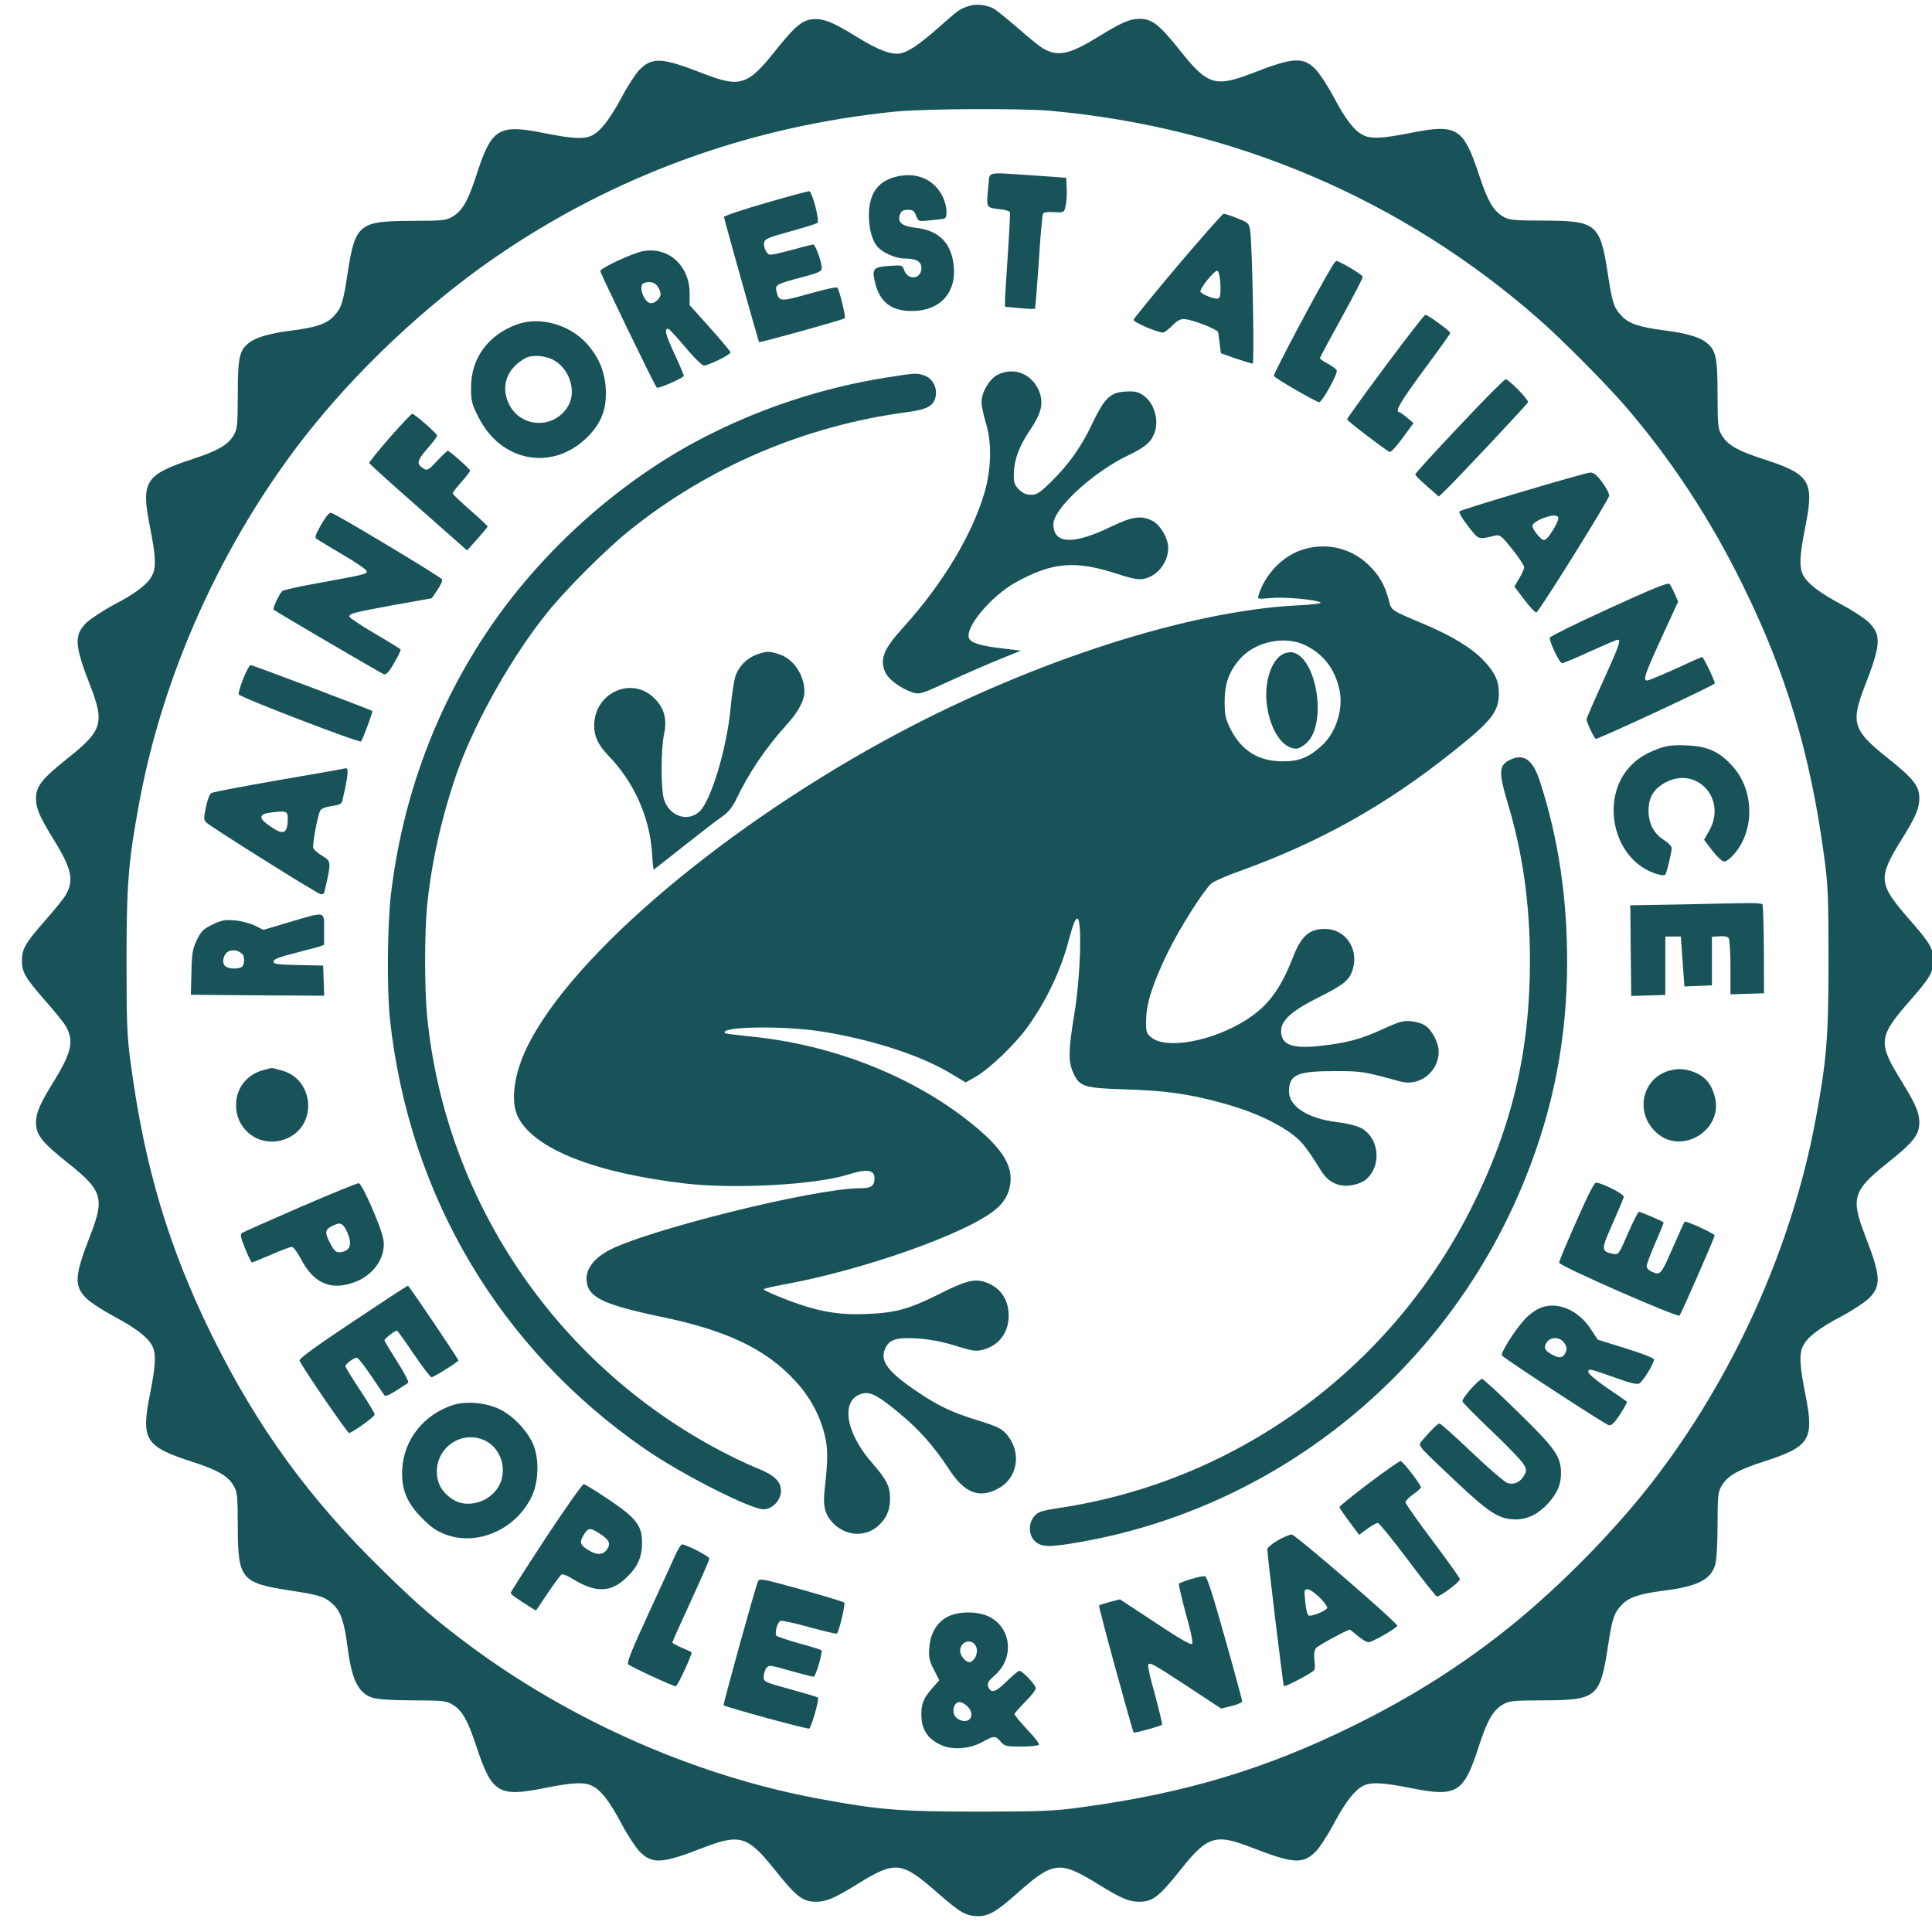 <?xml version="1.0" encoding="utf-8"?>
<!-- Generator: Adobe Illustrator 27.3.1, SVG Export Plug-In . SVG Version: 6.00 Build 0)  -->
<svg version="1.1" id="Ebene_1" xmlns="http://www.w3.org/2000/svg" xmlns:xlink="http://www.w3.org/1999/xlink" x="0px" y="0px"
	 viewBox="0 0 141.7 141.7" style="enable-background:new 0 0 141.7 141.7;" xml:space="preserve">
<style type="text/css">
	.st0{fill:#185359;}
</style>
<g transform="translate(0,1000) scale(0.1,-0.1)">
	<path class="st0" d="M709.4,9995.2c-6.1-2.3-6-2.1-21.7-16c-13.4-11.8-21.3-17.1-27.1-18.3c-6.6-1.4-16.4,2.3-31.8,11.8
		c-16.8,10.4-23.1,13.1-30.2,13.3c-9.4,0.1-14.7-4-30.8-24.3c-19.4-24.3-25.3-26-51.6-15.8c-30.8,12-37.7,12.4-47.1,3
		c-2.9-3-8.8-12-13.1-20.1c-8.6-16.1-15.3-24.8-21.5-28c-5.7-3-14-2.7-35.5,1.6c-33.7,6.7-38.5,3.6-49.8-31.5
		c-5.7-17.7-10-25.3-16.8-29.5c-5.1-3.1-6.8-3.3-30.4-3.4c-38.8-0.1-41.5-2.3-47.1-38.8c-3.3-21.5-4.4-25.1-10.4-31.4
		c-5.1-5.4-13-8-31-10.3c-15.7-2-25.7-4.9-30.7-8.8c-7.3-5.7-8.4-10.8-8.4-38.2c-0.1-23.5-0.3-25.3-3.4-30.4
		c-4.3-6.7-11.6-10.8-29.5-16.7c-35.2-11.6-38.2-16.3-31.5-49.9c4.3-21.5,4.6-29.8,1.6-35.5c-3.1-6.3-11.8-13-28-21.5
		c-8.1-4.3-17.1-10.3-20.1-13.1c-9.4-9.4-9-16.3,3-47.1c10.1-26.4,8.4-32.2-15.8-51.6c-20.3-16.1-24.4-21.4-24.3-30.8
		c0.1-7.1,2.9-13.4,13.3-30.2c13.1-21.3,14.8-29.7,8.1-40.8c-1.6-2.6-8.3-10.8-15-18.4c-14.3-16.4-16.7-20.4-16.7-29
		c0-8.6,2.4-12.6,16.7-29c6.7-7.6,13.4-15.8,15-18.4c6.7-11.1,5-19.5-8.1-40.8c-10.4-16.8-13.1-23.1-13.3-30.2
		c-0.1-9.4,4-14.7,24.3-30.8c24.3-19.4,26-25.3,15.8-51.6c-12-30.8-12.4-37.7-3-47.1c3-2.9,12-8.8,20.1-13.1
		c16.1-8.6,24.8-15.3,28-21.5c3-5.7,2.7-14-1.6-35.5c-6.7-33.7-3.6-38.5,31.5-49.8c17.7-5.7,25.3-10,29.5-16.8
		c3.1-5.1,3.3-6.8,3.4-30.4c0.1-38.8,2.3-41.5,38.8-47.1c21.5-3.3,25.1-4.4,31.4-10.4c5.4-5.1,8-13,10.3-31
		c3.1-24.1,7.8-33.7,18.3-37.2c3.4-1.1,13.8-1.9,29.5-1.9c22.8-0.1,24.5-0.3,29.7-3.4c6.7-4.3,10.8-11.6,16.7-29.5
		c11.6-35.2,16.3-38.2,49.9-31.5c21.5,4.3,29.8,4.6,35.5,1.6c6.3-3.1,13-11.8,21.5-28c4.3-8.1,10.3-17.1,13.1-20.1
		c9.4-9.4,16.3-9,47.1,3c26.4,10.1,32.2,8.4,51.6-15.8c16.3-20.4,20.8-24,30.8-24c7.4,0,13.1,2.4,30,12.8
		c28.4,17.5,32.4,17.1,59.5-6.7c16.4-14.3,20.4-16.5,29.1-16.7c8,0,13.6,3.3,29.1,17c26.3,23.4,31,23.8,59.2,6.4
		c16.8-10.4,22.5-12.8,30-12.8c10,0,14.6,3.6,30.8,24c19.4,24.3,25.3,26,51.6,15.8c30.8-12,37.7-12.4,47.1-3c2.9,3,8.8,12,13.1,20.1
		c8.6,16.1,15.3,24.8,21.5,28c5.7,3,14,2.7,35.5-1.6c33.7-6.7,38.5-3.6,49.8,31.5c5.7,17.7,10,25.3,16.8,29.5
		c5.1,3.1,6.8,3.3,30.4,3.4c38.8,0.1,41.5,2.3,47.1,38.8c3.3,21.5,4.4,25.1,10.4,31.4c5.1,5.4,13,8,31,10.3
		c24.1,3.1,33.7,7.8,37.2,18.3c1.1,3.4,1.9,13.8,1.9,29.5c0.1,22.8,0.3,24.5,3.4,29.7c4.3,6.8,11.8,11.1,29.5,16.8
		c35.1,11.3,38.2,16.1,31.5,49.8c-4.3,21.5-4.6,29.8-1.6,35.5c3.1,6.3,11.8,13,28,21.5c8.1,4.3,17.1,10.3,20.1,13.1
		c9.4,9.4,9,16.3-3,47.1c-10.1,26.4-8.4,32.2,15.8,51.6c20.3,16.1,24.4,21.4,24.3,30.8c-0.1,7.1-2.9,13.4-13.1,30
		c-17.5,28.4-17.1,32.4,6.7,59.5c14.3,16.4,16.7,20.4,16.7,29c0,8.6-2.4,12.6-16.7,29c-23.8,27.1-24.3,31.1-6.7,59.5
		c10.3,16.5,13,22.8,13.1,30c0.1,9.4-4,14.7-24.3,30.8c-24.3,19.4-26,25.3-15.8,51.6c12,30.8,12.4,37.7,3,47.1
		c-3,2.9-12,8.8-20.1,13.1c-16.1,8.6-24.8,15.3-28,21.5c-3,5.7-2.7,14,1.6,35.5c6.7,33.7,3.6,38.5-31.5,49.8
		c-17.7,5.7-25.3,10-29.5,16.8c-3.1,5.1-3.3,6.8-3.4,30.4c0,27.4-1.1,32.5-8.4,38.2c-5,4-15,6.8-30.7,8.8c-18,2.3-25.8,4.9-31,10.3
		c-6,6.3-7.1,9.8-10.4,31.4c-5.6,36.5-8.3,38.7-47.1,38.8c-23.5,0.1-25.3,0.3-30.4,3.4c-6.7,4.3-10.8,11.6-16.7,29.5
		c-11.6,35.2-16.3,38.2-49.9,31.5c-21.5-4.3-29.8-4.6-35.5-1.6c-6.3,3.1-13,11.8-21.5,28c-4.3,8.1-10.3,17.1-13.1,20.1
		c-9.4,9.4-16.3,9-47.1-3c-26.4-10.1-32.2-8.4-51.6,15.8c-16.1,20.3-21.4,24.4-30.8,24.3c-7.1-0.1-13.4-2.9-30.2-13.3
		c-21.3-13.1-29.7-14.8-40.8-8.1c-2.6,1.6-10.8,8.3-18.4,15c-7.7,6.6-15.6,13-17.5,14C722.4,9996.8,715.3,9997.4,709.4,9995.2z
		 M769.8,9918.8c135.1-12.1,259.2-65.1,359.5-153.5c16.3-14.3,48.5-46.7,62.2-62.6c33.5-38.7,62.6-82.7,86.7-131.8
		c31.7-64.3,49.4-123.1,59.6-198.4c2.9-21,3.3-29.5,3.3-77c0-56.6-1.4-73.2-9.4-116.3c-17.5-94.6-60.9-190.5-120.8-267.4
		c-30-38.4-72-80.5-110.3-110.3c-33.4-26-67.9-47.5-108.1-67.3c-64.3-31.7-123.3-49.4-198.4-59.6c-20.8-2.9-29.7-3.3-77-3.3
		c-56.8,0-72.9,1.3-116.3,9.4c-94.6,17.5-190.3,60.8-267.4,120.8c-19.7,15.3-31,25.4-53.4,47.4c-53.5,52.2-91.4,104.6-124.3,171.1
		c-31.7,64.3-49.4,123.1-59.6,198.4c-2.9,21-3.3,29.5-3.3,77c0,56.6,1.4,73.2,9.4,116.3c17.5,94.6,60.8,190.3,120.8,267.4
		c38.1,48.8,88.5,96.4,139.5,131.7c87.2,60.2,186.9,96.6,294.5,107.4C679.2,9920.3,747.7,9920.6,769.8,9918.8z"/>
	<path class="st0" d="M725,9864.4c-1.7-17-1.9-16.5,7-17.7c4.3-0.4,8.1-1.4,8.6-2.1c0.4-0.6-0.3-14.6-1.4-30.8
		c-1.1-16.4-2.1-31.8-2.1-34.2v-4.6l10.8-1c5.8-0.6,11-0.7,11.3-0.4c0.1,0.1,1.4,15.7,2.7,34.4c1.1,18.7,2.6,34.7,3.1,35.4
		c0.4,0.9,4.1,1.3,8.1,1c7.1-0.4,7.3-0.4,8.4,4.3c0.7,2.7,1.1,8.4,0.9,12.8l-0.4,8.1l-23.5,1.7C722,9873.7,726.1,9874.5,725,9864.4z
		"/>
	<path class="st0" d="M655.7,9870c-12.4-3.6-18.5-12.8-18.4-28.2c0-10.1,2.4-18.4,6.6-23.1c3.7-4.1,13.1-8.3,19.3-8.3
		c8.7,0,12.6-2.1,12.6-7c0-8.1-9.8-9.4-12.6-1.7c-1.3,3.9-1.6,3.9-10.4,3.3c-12-0.7-13.3-2.1-11.3-11c3.4-15.4,11.8-22.1,27.4-22.1
		c20.8,0.1,33,13.6,30.5,34.1c-2,16.3-11.1,25.1-28.1,27c-10,1.1-13.4,4.1-11.1,10c0.9,2.3,2.3,3.1,5.7,3.1c3.6,0,4.7-0.7,6-4.3
		c1.7-4.3,1.7-4.3,10.3-3.4c4.7,0.4,9.4,1,10.4,1.3c2.6,0.9,2,9.1-1,15.7C685.2,9868.8,671.5,9874.5,655.7,9870z"/>
	<path class="st0" d="M561.5,9851.1c-16.8-4.9-30.5-9.4-30.5-10.3c0.4-2.6,25.3-91.2,25.7-91.7c0.6-0.6,61.9,16.4,62.9,17.5
		c0.9,0.7-3.7,19.7-5.3,22.3c-0.4,0.9-8.8-0.9-20.7-4.3c-21.5-6-22.3-6-24.1,1.7c-1.1,4.9-0.1,5.4,18.8,10.4
		c12.7,3.4,14.6,4.3,14.4,7c-0.1,4.7-4.9,17.3-6.3,17c-0.9-0.1-8.4-2-16.8-4.3c-15.4-4-15.6-4-17.5-1.1c-1.1,1.6-2,4.4-1.7,6.3
		c0.4,3.1,2.1,4,19,8.6c10.3,2.9,19.3,5.7,20.1,6.3c1.9,1.1-3.7,22.8-6,23.3C592.7,9859.8,578.3,9856,561.5,9851.1z"/>
	<path class="st0" d="M863.8,9805.2c-17.5-20.8-32.1-38.7-32.4-39.7c-0.4-1.7,17.3-9.4,21.7-9.4c0.9,0,3.9,2.3,6.6,5
		c3.1,3.3,6.1,5,8.4,4.9c6.1-0.1,25.1-7.6,25.4-9.8c0.1-1.1,0.6-5.1,1.1-8.7l0.9-6.6l11-3.9c6-2,11.6-3.7,12.3-3.7
		c1.3,0-0.3,88.3-1.9,97.6c-0.9,5.4-1.3,5.8-9.4,9c-4.6,1.9-9.1,3.3-10,3.3C896.6,9843.2,881.5,9826,863.8,9805.2z M895.1,9791.4
		c0.3-7-0.1-9.8-1.6-10.3c-2-0.9-11.7,2.7-13,4.9c-1.1,1.9,10.4,16.1,12.4,15.4C893.9,9801.1,894.8,9797.1,895.1,9791.4z"/>
	<path class="st0" d="M471.8,9815.8c-7.6-1.3-31.5-12.4-31.5-14.6c0-1.7,39.7-83.7,41.4-85.5c0.9-1,17.1,6,19.8,8.4
		c0.3,0.3-2.7,7.6-6.8,16.3c-6.7,14.4-7.7,18.5-4.6,18.5c0.6,0,6.1-6,12.4-13.4c6.1-7.4,12.4-13.6,13.8-13.6c3-0.1,19.5,8,19.5,9.6
		c0,0.7-6.7,8.7-15,18l-15,16.7v8.3C505.9,9804.9,490.5,9819.2,471.8,9815.8z M482.2,9790.1c1.3-1.7,2.3-4.3,2.3-5.7
		c0-3.1-3.9-6.8-7.1-6.8c-4.9,0-9.6,13-5.3,14.7C476,9793.9,480.2,9793.1,482.2,9790.1z"/>
	<path class="st0" d="M977.7,9805.8c-9.6-15.4-43.9-80-43.4-81.5c0.6-1.6,29.1-18.1,33.1-19.3c2-0.6,14,21,13,23.4
		c-0.4,1-3.3,3.1-6.6,4.9c-3.1,1.6-5.7,3.4-5.7,4c0,0.6,7.1,13.8,15.7,29.4c8.7,15.7,15.7,29.2,15.7,30.2c0,1.3-11.4,8.4-18.8,11.7
		C980.1,9808.9,978.8,9807.6,977.7,9805.8z"/>
	<path class="st0" d="M1016,9731.3c-15.4-20.7-28-38.2-28-38.9c0-1,25.7-20.7,31-23.8c1-0.6,4.7,3.4,9.7,10.1l8,11l-4.7,4
		c-2.6,2.1-5.1,4-5.7,4c-3.6,0.1,1,8,18.1,31.1c10.6,14.3,19.3,26.4,19.3,27c-0.1,1.4-16.4,13.3-18.3,13.3
		C1044.6,9769,1031.4,9752,1016,9731.3z"/>
	<path class="st0" d="M379.3,9762.1c-21.1-7.6-33.8-24.7-33.8-46.1c-0.1-9.7,0.4-12,5.3-21.7c16.5-33.4,54.9-40.4,80.5-14.4
		c10,10.3,13.7,20.3,13,34.8c-0.7,12.8-5.1,23.3-13.8,33.1C417.8,9762,395.9,9768.1,379.3,9762.1z M406.6,9735.6
		c11.4-6.7,16.3-22.8,10.1-33.4c-10.1-17.1-34.7-16.3-43.4,1.4c-6.3,13.1-1.7,26.1,12,33.7C390.3,9740.1,400.3,9739.3,406.6,9735.6z
		"/>
	<path class="st0" d="M731.3,9724.9c-5.8-3.1-11.4-12.7-11.4-19.8c0-2.7,1.4-9.6,3.1-15.1c4.6-14.6,4.1-34.1-1-51.5
		c-9.1-31-30.8-66.9-59.1-98.2c-14.6-16-17.8-23.5-13.8-33c2.3-5.6,12.1-12.7,20.8-15.3c4.6-1.4,6.6-0.7,26.4,8.4
		c11.8,5.4,28.4,12.7,37,16.1l15.4,6.3l-13.3,1.6c-16.5,1.9-23.7,4.1-24.8,7.8c-2.6,8,16.5,30.7,34.1,40.5
		c27.2,15.1,43.9,16.5,75,6.3c10.4-3.4,15-4.3,19-3.6c10,1.9,18.1,12,18.1,22.7c0,7-5.6,16.7-11.4,19.8c-8.1,4.3-15,3.3-30.1-4
		c-28.1-13.7-42.7-13.1-42.7,1.7c0,11.3,29.2,38.2,54.8,50.4c12.3,5.8,16.8,9.7,19.3,16.3c3.7,9.8-0.3,22.8-8.8,28.2
		c-3.6,2.3-6.4,2.7-12.8,2.3c-10.8-0.7-15-4.7-24-23.5c-8-17-17.1-29.8-30.4-42.9c-8-7.8-10.1-9.3-14.4-9.3c-3.6,0-6.1,1.1-9,3.9
		c-3.3,3.4-3.9,5-3.7,12.1c0.3,10,4,19.8,11.6,31.1c8,11.7,10,18.7,7.7,26.7C758.5,9725.2,744,9731.7,731.3,9724.9z"/>
	<path class="st0" d="M650.8,9723.2c-47.4-7.4-93.9-22.8-136.1-44.8c-59.9-31.2-115.7-81-154.7-137.7
		c-39.9-58.2-64.8-125.1-73.3-196.9c-2.6-22.7-3-69.6-0.7-91.3c14-129.7,80.9-242.2,187.7-315.7c26.8-18.4,76.9-43.8,86.3-43.8
		c6.4,0,12.8,6.7,12.8,13.4c0,6.8-4.4,11.3-15.7,16c-5.1,2-15,6.6-21.8,10c-124.3,62.5-208.4,184.5-222,322.1c-2,20-2,61.6,0,81.6
		c3.3,33,11.7,69.3,23.4,101.4c13.3,35.8,39.5,82,64.6,113.1c14,17.4,42.8,46.2,60.2,60.2c58.1,46.8,129,77,203.7,86.9
		c15.1,2,19.7,4.6,21.1,11.8c1.1,6.4-2.4,13-8.1,15S671.6,9726.5,650.8,9723.2z"/>
	<path class="st0" d="M1070.4,9687.6c-17.8-18.8-32.4-34.8-32.4-35.5c0-0.7,3.9-4.7,8.6-8.7l8.7-7.6l4.3,4.1
		c7.8,7.4,60.5,63.5,61.1,65.1c0.6,1.7-14,16.8-16.4,16.8C1103.4,9721.9,1088.1,9706.5,1070.4,9687.6z"/>
	<path class="st0" d="M285.6,9678.8c-8.3-9.6-15-17.8-14.8-18.5c0.3-0.6,16.5-15.3,36.1-32.5l35.7-31.5l7.4,8.3
		c4.1,4.6,7.6,8.7,7.6,9.3c0,0.4-5.7,5.8-12.8,12c-7,6.1-12.8,11.6-12.8,12.3c0,0.6,2.9,4.3,6.4,8.3c3.6,4,6.4,7.7,6.4,8.3
		c0,1.1-15.1,14.6-16.4,14.6c-0.4,0-4-3.4-7.8-7.4c-5.7-6.3-7.3-7.3-9.4-6c-6,3.6-5.7,5.7,2,14.7c4.1,4.6,7.4,9,7.4,9.7
		c0,1.6-16.5,16.1-18.3,16.1C301.4,9696.2,294,9688.4,285.6,9678.8z"/>
	<path class="st0" d="M1117.2,9639.6c-25.1-7.4-46.2-14-46.8-14.7c-0.7-0.6,2.1-5.4,6.3-10.7c8.1-10.4,7-10,20.1-7
		c3.3,0.7,4.6-0.3,12.4-10.1c4.9-6.1,8.7-12,8.7-13.1s-1.6-4.9-3.6-8.1l-3.6-6.1l7.1-9.4c4-5.3,8-9.6,9-9.6
		c1.7,0.1,52.1,80.9,53.4,85.5c0.3,1.3-1.9,5.6-4.9,9.7c-4.1,5.7-6.3,7.4-9,7.4C1164.4,9653.3,1142.3,9647.1,1117.2,9639.6z
		 M1142.9,9620.6c1-1.6-5.4-13-8.8-15.8c-1.9-1.6-2.9-1.1-6.4,2.9c-2.3,2.6-4,5.7-3.7,7c0.3,1.3,3.3,3.4,6.8,4.9
		C1138.2,9622.3,1141.6,9622.6,1142.9,9620.6z"/>
	<path class="st0" d="M235.7,9615.5c-4.3-7.6-5-9.7-3.6-10.7c1.1-0.7,9.8-6,19.4-11.7c9.7-5.6,17.5-11.1,17.5-12
		c0-2.1-0.3-2.3-33.2-8.3c-14.8-2.6-27.7-5.4-28.7-6.3c-2.1-1.7-7.3-12.7-6.4-13.6c1.6-1.6,79.2-46.9,81-47.5c1.6-0.4,4,2.3,7.4,8.4
		c3,5,5,9.4,4.7,9.8c-0.3,0.6-8.8,5.8-19.1,11.8c-10.1,6-18.5,11.6-18.5,12.3c0,2.3,2.7,3,31.8,8.4l28.7,5.1l4.1,6.1
		c2.3,3.4,3.9,6.8,3.4,7.8c-0.6,1.6-75.9,46.9-80.9,48.6C241.9,9624.6,239.5,9622,235.7,9615.5z"/>
	<path class="st0" d="M954.3,9596.5c-14-4.7-26.5-18-31.1-32.7c-1-3.3-1-3.3,9-2.4c9.8,1,34.2-1.3,36.4-3.4c0.6-0.6-7.1-1.6-17.1-2
		c-78.9-4-191.7-40.1-291.9-93.3c-125.7-66.8-238.8-162.1-272.4-229.4c-10.4-20.8-13.1-41.4-7.1-52.9c12-23.3,56.8-40.8,123-48.5
		c36.2-4.1,95-0.9,118.8,6.6c14,4.4,19.5,3.6,19.5-2.7c0-5.6-2.4-7.3-10.6-7.3c-34.2-0.1-160.5-31.7-185.8-46.4
		c-9.6-5.6-14.8-12.6-14.8-19.8c0-13.4,10.7-18.8,54.2-28c47.9-9.8,76.9-23.5,98.2-46.4c11.3-12,19-26.1,22.5-41.4
		c2.3-9.8,2.1-17.3-0.3-39.5c-1.3-11,0.1-17.4,5.3-23.1c9.1-10.4,23.8-11.8,33.7-3.3c6.3,5.6,9,11.7,9,20.3c0,9-2.6,14-12.8,25.7
		c-20.5,23.1-23.8,47.7-7,51.4c5.7,1.3,11.8-2.1,27.2-15c14.6-12.1,24.5-23.5,36-40.8c11-17,21.7-21.3,35.1-14.4
		c15.3,7.7,18.5,27,6.8,40.4c-3.4,4-7,5.7-20.8,10c-19,5.8-29.2,10.7-44.4,21c-21.5,14.4-27.7,22.5-23.8,31.4
		c2.9,7,8.3,8.7,24.1,7.7c8.7-0.6,18-2.3,27.5-5.3c12.8-4,15.3-4.3,20.3-2.9c11.8,3.1,18.8,12.6,18.8,25c0,12.6-7,21.8-18.8,25
		c-7.1,2-14.1,0-33.8-10c-20.3-10.1-30.7-13-50.8-13.8c-18.4-0.9-32.5,1.1-49.9,7c-10.8,3.6-26.4,10.1-26.4,11.1
		c0,0.4,6.4,2,14.3,3.4c58.4,10.6,133.5,37.1,155.4,54.8c8.3,6.7,12.1,15.4,11.3,25.4c-0.9,10.3-8.3,20.8-23.7,34
		c-43.8,37.2-105,61.9-167.9,67.9c-9.4,1-17.4,2-17.7,2.3c-5,4.9,41.5,5.7,69.8,1.4c36.7-5.7,73.3-17.4,95.3-30.7l11.4-6.8l7.7,4.4
		c9.6,5.6,27.7,22.8,36.7,35c14.3,19.4,25.5,42.8,31.4,65.8c2.7,10.1,4.6,15,6,15c3.7,0,2.4-42.8-2.1-69.6
		c-4.4-26.7-4.6-35.2-0.9-43.4c4.6-10.3,7.6-11.3,38.2-12.3c29.2-0.9,45.5-3.1,69.6-9.6c20.4-5.4,37.2-12.6,49.8-21.1
		c9.6-6.6,12.4-10.1,24.3-29.1c4.9-7.8,11.7-11.4,20.1-10.8c4.4,0.4,9,1.9,11.6,3.7c12.8,9.1,11.6,30.8-2.3,38.5
		c-3,1.6-10.6,3.6-18,4.4c-21.4,2.7-35,11.6-35,22.4c0,12.4,5.8,15,33.4,15c20.3,0,20.8-0.1,48.2-7.6c14.1-3.9,28.2,7,28.2,22
		c0,6-4.7,15.4-9.6,18.8c-2,1.6-6.8,3-10.6,3.4c-5.8,0.6-8.8-0.3-20.8-5.8c-16.1-7.4-26.7-10.3-46.9-12.4c-19.7-2.1-27.7,1-27.7,11
		c0,7.8,7.7,14.8,27.7,24.8c18.8,9.4,22.8,12.7,25.1,21.4c4,14.7-6.1,28.7-20.5,28.7c-11.7,0-17.5-5.1-23.7-21
		c-9.1-23.4-18.5-36-34.8-46.1c-24.7-15.5-58.4-21.5-69.1-12.4c-3.6,3-3.9,4.1-3.7,13.1c0.3,12.3,5,26.8,16.1,49.6
		c8.8,18,26,44.9,31.7,50.1c1.9,1.6,11.1,5.7,20.5,9c59.1,21.3,107,48.1,156.6,87.6c28.5,22.7,33.7,29.2,33.8,42.8
		c0,9.1-2.7,15.1-10.8,23.8c-8.8,9.4-23.5,18.4-44.4,27.2c-24.4,10.3-23.5,9.7-25.5,17.3c-2.7,11-7.4,19-15.3,26.4
		C990.2,9598.5,971.4,9602.5,954.3,9596.5z M958.1,9526.4c13.1-6.7,21.1-17.4,24.4-32.7c2.9-13.8-2.7-31.4-13.3-40.8
		c-9.3-8.4-16.3-11.3-28.2-11.3c-17.7-0.1-30.4,7.7-38.5,23.7c-3.7,7.6-4.3,10.3-4.3,20.3c0,12.7,3.1,21.5,10.6,30.4
		C920.2,9529.6,942.7,9534.3,958.1,9526.4z"/>
	<path class="st0" d="M941,9520.3c-9-4.6-14.3-22-11.6-38.9c2.7-17.7,11.7-30.5,21.3-30.5c2,0,5.4,2,8.1,4.7
		c14.6,14.6,6.8,62.1-10.7,65.9C946.1,9521.9,943,9521.3,941,9520.3z"/>
	<path class="st0" d="M1180.1,9553.7c-23.5-10.7-42.9-20.3-43.4-21.3c-0.7-2.4,7-18.8,9-18.8c1,0,10.3,3.9,20.5,8.6
		c10.4,4.7,19.4,8.6,20.3,8.6c2.6,0,1.1-4.3-10.8-30.5c-6.7-14.7-12.1-27.2-12.1-27.8c0-2.1,5.8-14.4,6.8-14.4
		c2.6,0,87.3,39.4,87.3,40.7c0,2-8.3,19.3-9.3,19.3c-0.6,0-9.3-3.9-19.5-8.6c-10.4-4.7-19.7-8.6-20.7-8.6c-3.4,0-2,4.1,10.3,31.1
		l12.3,26.7l-2.4,5.7c-1.4,3.1-3.1,6.4-4,7.4C1223.2,9572.8,1211.8,9568.2,1180.1,9553.7z"/>
	<path class="st0" d="M555.2,9520c-7.3-2.6-13.1-8.4-15.7-15.6c-1.1-3.3-2.7-13.6-3.6-23.1c-2.7-30.1-14.7-69.8-23.3-76.9
		c-9-7.6-22.1-2.6-25.7,9.7c-2.3,8-2.1,36.7,0.1,47.2c2.4,11,0.3,19.3-7,26.5c-16.7,16.7-44.2,4.1-44.2-20c0-8.1,3-14.3,10.7-22.3
		c18.4-19.1,29.8-44.4,31.7-70.6c0.4-7,1-12.7,1.3-12.7c0.1,0,10.1,7.8,22.3,17.5c12.1,9.6,24.7,19.3,28,21.5
		c4.3,3,7.3,6.7,10.3,12.8c9,19,21.7,37.7,36.8,54.4c8.6,9.4,13,17.7,13.1,24.3c0,12.4-8.4,24.7-19.3,27.7
		C563.6,9522.6,562.1,9522.4,555.2,9520z"/>
	<path class="st0" d="M178.4,9502.3c-2.1-5.4-3.7-10.6-3.3-11.6c0.6-2,88.6-35.8,89.7-34.5c1.3,1.6,8.8,21.8,8.3,22.3
		c-1.3,1-87.7,33.7-89.3,33.7C183,9512.2,180.6,9507.7,178.4,9502.3z"/>
	<path class="st0" d="M1216.6,9451c-10.4-3.9-16.5-7.8-22.4-14.7c-17.7-20.7-12.8-56.4,9.8-72c6.3-4.3,15.7-7.4,17.4-5.7
		c1,0.9,4.7,16.5,4.7,19.5c0,1.1-2.4,3.7-5.4,5.6c-7.6,4.7-11.6,12.1-11.6,21.8c0,9.8,4,16.3,12.8,20.8c23,11.8,44.7-12.4,31.8-35.4
		l-3.9-6.8l6.1-8c3.4-4.4,7.3-8,8.7-8c1.4,0,4.7,2.4,7.1,5.3c15.4,17.4,15,46.9-0.9,64.5c-9.8,11-18.4,14.8-34.1,15.4
		C1226.9,9453.7,1222.6,9453.1,1216.6,9451z"/>
	<path class="st0" d="M1108.3,9443.1c-9.1-4.1-9.4-8.8-2.6-31.7c11.1-36.8,16.4-74,16.4-116.1c0-67.3-13.4-123.1-43.8-183
		c-59.9-117.7-172.5-199.2-302.2-218.4c-12.1-1.9-14.7-2.7-17.4-5.8c-4.7-5.4-4.4-14,0.4-18.5c4.9-4.4,10.1-4.6,32.5-0.7
		c146.5,25.5,270.9,126.8,327.1,266.8c20.7,51.4,30.7,103,30.7,159.1c0,46.9-6.4,90-19.7,131.3
		C1124.5,9442.4,1118.2,9447.4,1108.3,9443.1z"/>
	<path class="st0" d="M204.8,9427.9c-26.3-4.6-48.8-8.8-49.9-9.6c-1.1-0.7-2.9-5.4-3.9-10.4c-1.7-8.1-1.7-9.3,0.6-11.4
		c3.6-3.3,80.3-51.5,83.3-52.2c1.9-0.6,2.9,0.3,3.3,2.6c4.9,21.3,4.9,21.3-2,25.5c-3.1,1.9-6,4.4-6.4,5.6
		c-0.9,2.3,3.1,23.7,5.1,27.5c0.7,1.4,4,2.7,8.4,3.3c5.7,0.9,7.3,1.6,7.8,4c4.3,18.4,4.9,24.3,2.3,23.7
		C253.1,9436.3,231.1,9432.4,204.8,9427.9z M211,9398.2c-0.4-10.4-3.6-11-14.7-2.9c-6.8,5-6.1,7.8,2.6,8.8
		C210.5,9405.5,211.3,9405.2,211,9398.2z"/>
	<path class="st0" d="M1234.9,9336.7l-39.2-0.7l0.1-5.3c0-3,0.1-18,0.3-33.2l0.3-28l12.6,0.4l12.4,0.4v21.4v21.4h5.7h5.7l1.3-18.3
		l1.3-18.3l10.1,0.4l10.1,0.4v17.8v17.8l5.6,0.4c3.4,0.3,6-0.3,6.7-1.4c0.7-1,1.3-10.7,1.3-21.5v-19.7l12.3,0.4l12.3,0.4l-0.1,32
		c-0.1,17.7-0.6,32.5-1,33.2c-0.4,0.6-4.7,1-9.6,0.9C1278.1,9337.7,1256.4,9337.1,1234.9,9336.7z"/>
	<path class="st0" d="M212.3,9323.7l-19.1-5.7l-6.6,3.3c-3.7,1.7-10.4,3.4-14.8,3.7c-6.8,0.6-9.6,0-16-3.1c-6.7-3.3-8.4-5-11.4-11.3
		c-3.1-6.4-3.7-9.7-4-23.8l-0.4-16.4l48.9-0.4l48.9-0.3l-0.4,11l-0.4,11.1l-18.1,0.4c-14.4,0.3-18.3,0.7-18.3,2.4
		c0,2,3.7,3.4,18.5,7.1c5.1,1.3,11.4,3,14,3.7l4.6,1.6v11.3C237.7,9332,239.2,9331.6,212.3,9323.7z M177.4,9300.6
		c2.4-2,2.1-9.1-0.6-10.1c-4-1.6-10.1-0.9-12,1.3c-2.4,3-0.6,9.1,3.3,10.6C171.5,9303.6,174.3,9303,177.4,9300.6z"/>
	<path class="st0" d="M194,9215.4c-15.3-3.6-23.8-17.8-20-33c4.3-16.4,22-24.4,37.7-16.8c21.1,10.3,18.3,42.4-4.4,49.1
		c-4,1.1-7.6,2.1-8,2C198.8,9216.6,196.4,9216.1,194,9215.4z"/>
	<path class="st0" d="M1225.8,9215.1c-21.3-4.7-27.5-31-10.8-45.9c18.4-16.7,48.9,1.9,42.8,26c-2.1,8.6-6.1,14-12.6,17.3
		C1238.2,9215.8,1232.5,9216.7,1225.8,9215.1z"/>
	<path class="st0" d="M220.5,9114.8c-22.4-9.7-41.7-18.3-42.8-19c-1.7-1.1-1.4-2.7,2-11.4c2.3-5.7,4.6-10.3,5.1-10.3
		s6.8,2.6,14.1,5.7c7.1,3.1,14,5.7,15.1,5.7c1.1,0,4-3.7,6.3-8.1c9.3-18.3,21.8-24.1,38.9-18.1c14.4,4.9,23.8,18.1,22.1,31
		c-1.1,8.4-15.6,41.5-18.1,41.9C262.2,9132.4,242.9,9124.5,220.5,9114.8z M254.8,9096c3.4-8,2.3-12.7-3.4-14.1
		c-4.6-1.1-6-0.1-9.4,6.6c-3.9,7.4-3.6,9.6,1.1,12C249.5,9104,251.5,9103.3,254.8,9096z"/>
	<path class="st0" d="M1156.1,9104.1c-7-15.7-12.6-29.2-12.6-30.2c0.1-2.4,86.9-40.4,88.3-38.8c1.4,1.6,25.8,57.2,25.8,58.8
		c0,1.3-21.3,11-22,10.1c-0.3-0.3-4-8.3-8.1-17.7c-9.1-21.1-9.7-21.7-15.4-19.3c-2.6,1-4.4,2.9-4.4,4.3s2.9,9.1,6.4,17.1
		s6.3,14.8,6,15.1c-0.9,0.9-16.7,7.7-18,7.7c-0.7,0-4.3-7.1-8.1-15.8c-6.8-15.7-6.8-15.8-11.1-15c-8.7,1.9-8.7,3-0.1,22.3
		c4.3,9.7,8,18.4,8.1,19.5c0.4,2-16,10.3-20.3,10.4C1169.3,9132.7,1164.4,9123,1156.1,9104.1z"/>
	<path class="st0" d="M258.6,9030.5c-27-18-39.5-27.1-38.9-28.4c1.6-4.4,35.4-53.6,36.4-53.2c4.4,1.7,18.7,12.1,18.7,13.7
		c0,1-4.9,9-10.7,17.8c-5.8,8.7-10.7,16.7-10.7,17.5c0,1.9,6.1,6.3,8.4,6.3c0.9,0,5.4-6,10.3-13.1c4.9-7.3,9.3-13.8,10-14.6
		c1-1,5.1,1.1,17.3,9.3c0.7,0.4-2.9,7.4-8,15.4c-5.1,8-9.4,15.1-9.4,15.8c0,1.1,7.6,7.1,9.1,7.1c0.4,0,6-7.7,12.3-17.1
		c6.3-9.4,12.3-17.1,13.1-17.1c1.7,0,19.7,11.3,19.7,12.3c0,1.1-36.2,54.8-37,54.8C298.7,9057.1,280.5,9045.1,258.6,9030.5z"/>
	<path class="st0" d="M1128.6,9040.2c-3.1-1.4-8-5.1-10.7-8.3c-7.6-8.4-17.7-24.8-16.3-26.1c4.1-3.9,75.9-50.6,78.3-51.1
		c2.1-0.4,4.1,1.6,8.4,8.1c3,4.7,5.3,8.8,5,9.1c-0.3,0.3-6.8,4.9-14.4,10c-7.7,5.3-14,10.6-14,11.7c0,2.9,0.7,2.7,19.3-3.9
		c12.8-4.6,17-5.4,18.5-4.1c3.6,3,11,15.7,10.3,17.5c-0.3,1-9.7,4.6-20.8,8l-20.3,6.3l-5.3,8
		C1157.1,9039.9,1141,9046.1,1128.6,9040.2z M1147.3,9015c2-3,2.1-4.4,0.9-7.1c-2-4.1-4.7-4.4-10.4-1.1c-5.1,3-5.8,5-3.3,8.8
		C1137.6,9019.8,1144.3,9019.5,1147.3,9015z"/>
	<path class="st0" d="M1078.7,8981.2c-3.6-4-6.4-8.1-6.1-9c0.3-1,9.7-10.6,21.1-21.4c11.4-10.8,22-21.8,23.5-24.4
		c2.6-4.1,2.6-5,0.7-8.4c-2.6-4.9-7.1-7.1-12-5.8c-2,0.4-13.8,10.6-26.1,22.3c-12.4,11.8-23.1,21.4-24,21.4
		c-1.4,0-6.3-4.9-12.7-12.4c-3.3-4-4.7-2.3,24.1-29.5c25-23.7,32.2-28.2,44.2-28.4c8.8-0.1,16.8,3.9,24.1,11.8
		c6.7,7.6,9.4,13.7,9.4,22.1c0,12.1-4.1,18.1-31.2,44.5c-13.8,13.6-25.8,24.7-26.8,24.7C1086.1,8988.6,1082.4,8985.3,1078.7,8981.2z
		"/>
	<path class="st0" d="M332.2,8969.5c-21.5-7-36.1-25.5-37.2-47.2c-0.7-14.6,3.3-24.5,14.6-35.8c6.4-6.6,10.8-9.6,17.3-12
		c23.5-8.7,51.8,3.9,63.2,28.2c5.3,11.1,5.4,29,0.4,39.2c-5,10.1-14.4,19.8-24,24.5C356.6,8971.3,341.8,8972.6,332.2,8969.5z
		 M355.6,8943.5c12-5.7,16.8-21.5,10.3-33.4c-6.8-12.1-23.5-16.8-34.2-9.6c-7.6,5.1-11.3,11.7-11.3,20.1
		C320.4,8939.1,339.2,8951.2,355.6,8943.5z"/>
	<path class="st0" d="M1004.2,8912.3c-12-9.1-21.8-17-21.8-17.7c0-0.6,3.3-5.4,7.3-10.7l7.1-9.6l6,4.4c3.1,2.3,6.7,4.3,7.7,4.3
		c1,0,10.8-12,21.8-26.7c11.1-14.8,20.8-27.1,21.5-27.2c1.7-0.7,17,10.7,17,12.6c0,0.9-9,13.4-20,28.1c-11,14.6-20,27.4-20,28.4
		s2.6,3.6,5.7,5.8c3.1,2.1,5.7,4.6,5.7,5.1c0,1.9-13.4,19.4-15,19.4C1026.6,8928.5,1016,8921.2,1004.2,8912.3z"/>
	<path class="st0" d="M400.4,8872.2c-14.1-21.5-25.8-39.8-25.8-40.4c0-1.1,2.4-2.9,14.6-10.7l3.9-2.4l8.6,12.8
		c4.7,7,9.3,13.1,10.1,13.7c0.9,0.6,4.6-1,8.3-3.3c16.8-10.3,28-10,39.2,0.9c8.3,7.8,11.6,15.1,11.6,25.5
		c0.1,12.6-4.1,18.3-24.8,32.1c-9,6.1-17.1,11-18,11.1C427.1,8911.5,414.7,8893.8,400.4,8872.2z M440.1,8875c6.8-4.4,8-7.1,5.1-11.4
		s-7.8-4.4-14.3-0.1c-5.6,3.6-6,5.3-2.6,11.1C431.4,8879.7,433.1,8879.7,440.1,8875z"/>
	<path class="st0" d="M937.1,8870.2c-4.1-2.4-7.6-5.3-7.6-6.4c0-5,11.6-99.7,12.1-100.4c0.9-0.9,21,9.7,22.3,11.7
		c0.6,0.7,0.6,4.1,0.1,7.6c-0.4,4,0,7,1.3,8.6c1.6,1.9,22.7,13.4,24.7,13.4c0.3,0,3.3-2.3,6.4-5c4-3.1,6.8-4.6,8.4-4
		c6,2.3,20.4,10.8,20,12c-1,3.1-74.9,66.9-77.5,66.9C945.8,8874.4,941.1,8872.5,937.1,8870.2z M968,8828.2c3.4-3.4,5.8-6.8,5.4-7.6
		c-1.6-2.6-12.4-6.7-13.8-5.3c-0.9,0.9-1.9,5.4-2.3,10.3c-0.9,8.1-0.7,8.8,1.7,8.8C960.5,8834.5,964.5,8831.6,968,8828.2z"/>
	<path class="st0" d="M495.2,8859.2c-2-4.6-11-24-19.8-43.2c-12.1-26.3-15.8-35.4-14.6-36.7c1.7-1.7,32.8-16.1,34.8-16.1
		c1.4,0,12.4,24,11.6,25c-0.4,0.3-3.7,1.9-7.4,3.4c-3.7,1.6-6.7,3.3-6.7,3.7c0,0.6,6.1,14.1,13.6,30.4c7.4,16.1,13.6,30.2,13.6,31.2
		c0,1.6-17,10.4-20.1,10.4C499.4,8867.3,497.2,8863.6,495.2,8859.2z"/>
	<path class="st0" d="M873.7,8841.9c-4.4-1.3-8.4-2.9-9-3.3c-0.4-0.6,1.9-10.4,5-22c3.9-13.4,5.4-21.5,4.6-22.4
		c-0.9-0.9-10.8,4.9-27.1,15.8l-25.8,17l-7.3-1.9c-4.1-1.1-7.7-2.3-8-2.6c-0.7-0.6,24.4-92,25.4-93.2c0.7-0.6,19.7,4.7,20.8,5.7
		c0.3,0.4-2,10.1-5.1,21.7c-3.3,11.6-5.6,21.5-5.1,22.3c1.3,2,3.1,1,29.2-16.1l24.3-16l7.8,1.9c4.1,1,7.7,2.6,7.7,3.4
		c-0.1,0.9-5.7,21.8-12.7,46.5c-8.6,30.5-13.1,45.1-14.6,45.2C882.6,8844.2,878.1,8843.2,873.7,8841.9z"/>
	<path class="st0" d="M555.7,8839.6c-2-4.9-25.5-89.7-25-90.3c1.3-1.3,61.3-17.7,62.8-17.1c1.6,0.7,7.6,22,6.4,22.8
		c-0.3,0.3-9.4,3-20.1,6c-19,5.1-19.7,5.6-19.7,9.1c0,2.1,0.9,5,1.9,6.4c1.9,2.4,2.6,2.4,17.5-1.9c8.7-2.4,16.4-4.4,17.3-4.4
		c1.4,0,6.8,18.3,5.7,19.5c-0.4,0.3-7.6,2.6-16.1,4.9c-8.6,2.4-16.1,5-16.8,5.6c-1.7,1.7,0.4,10,2.9,11c1.1,0.4,10.7-1.7,21.3-4.7
		c10.6-2.9,19.5-5,20-4.6c1.7,1.7,6.4,21.7,5.4,22.7c-0.6,0.6-14.8,4.9-31.5,9.6C557.2,8842.6,556.9,8842.6,555.7,8839.6z"/>
	<path class="st0" d="M696,8814.7c-8.4-3.9-13.7-12.3-14.4-23.1c-0.6-7.1,0-9.7,3.3-16.1l4-7.8l-5.8-6.7c-6.4-7.1-8.1-12.8-7.1-22.7
		c1-8.1,5.4-14,13.4-17.8c8.7-4.3,21.7-3.4,31.4,2c8.3,4.6,9.3,4.6,13.1,0.1c2.9-3.3,4.1-3.6,15.1-3.6c6.7,0,12.4,0.6,13,1.4
		c0.4,0.7-3.4,5.7-8.6,11.1c-5.1,5.4-9.3,10.6-9.3,11.3c0,0.7,3.6,4.7,7.8,9c4.3,4.3,7.8,8.7,7.8,10c0,2.4-9.8,12.8-12.1,12.8
		c-0.7,0-5-3.6-9.3-7.8c-8.3-8.3-11.8-9.1-13.7-3.3c-0.6,2.1,0.6,4,4.9,7.7c14.7,12.6,12.4,35.1-4.3,43.2
		C717.2,8818.2,704.3,8818.4,696,8814.7z M715.9,8792.4c1.7-4-0.3-9.8-4.1-11.3c-2.7-1.1-7.6,4.1-7.6,8.1
		C704.2,8796.4,713,8798.7,715.9,8792.4z M709.4,8748.6c6-5.6,2.6-13-4.9-10.3c-4.4,1.6-6.3,5.7-4.6,10.3
		C701.6,8752.6,705.2,8752.6,709.4,8748.6z"/>
</g>
</svg>

